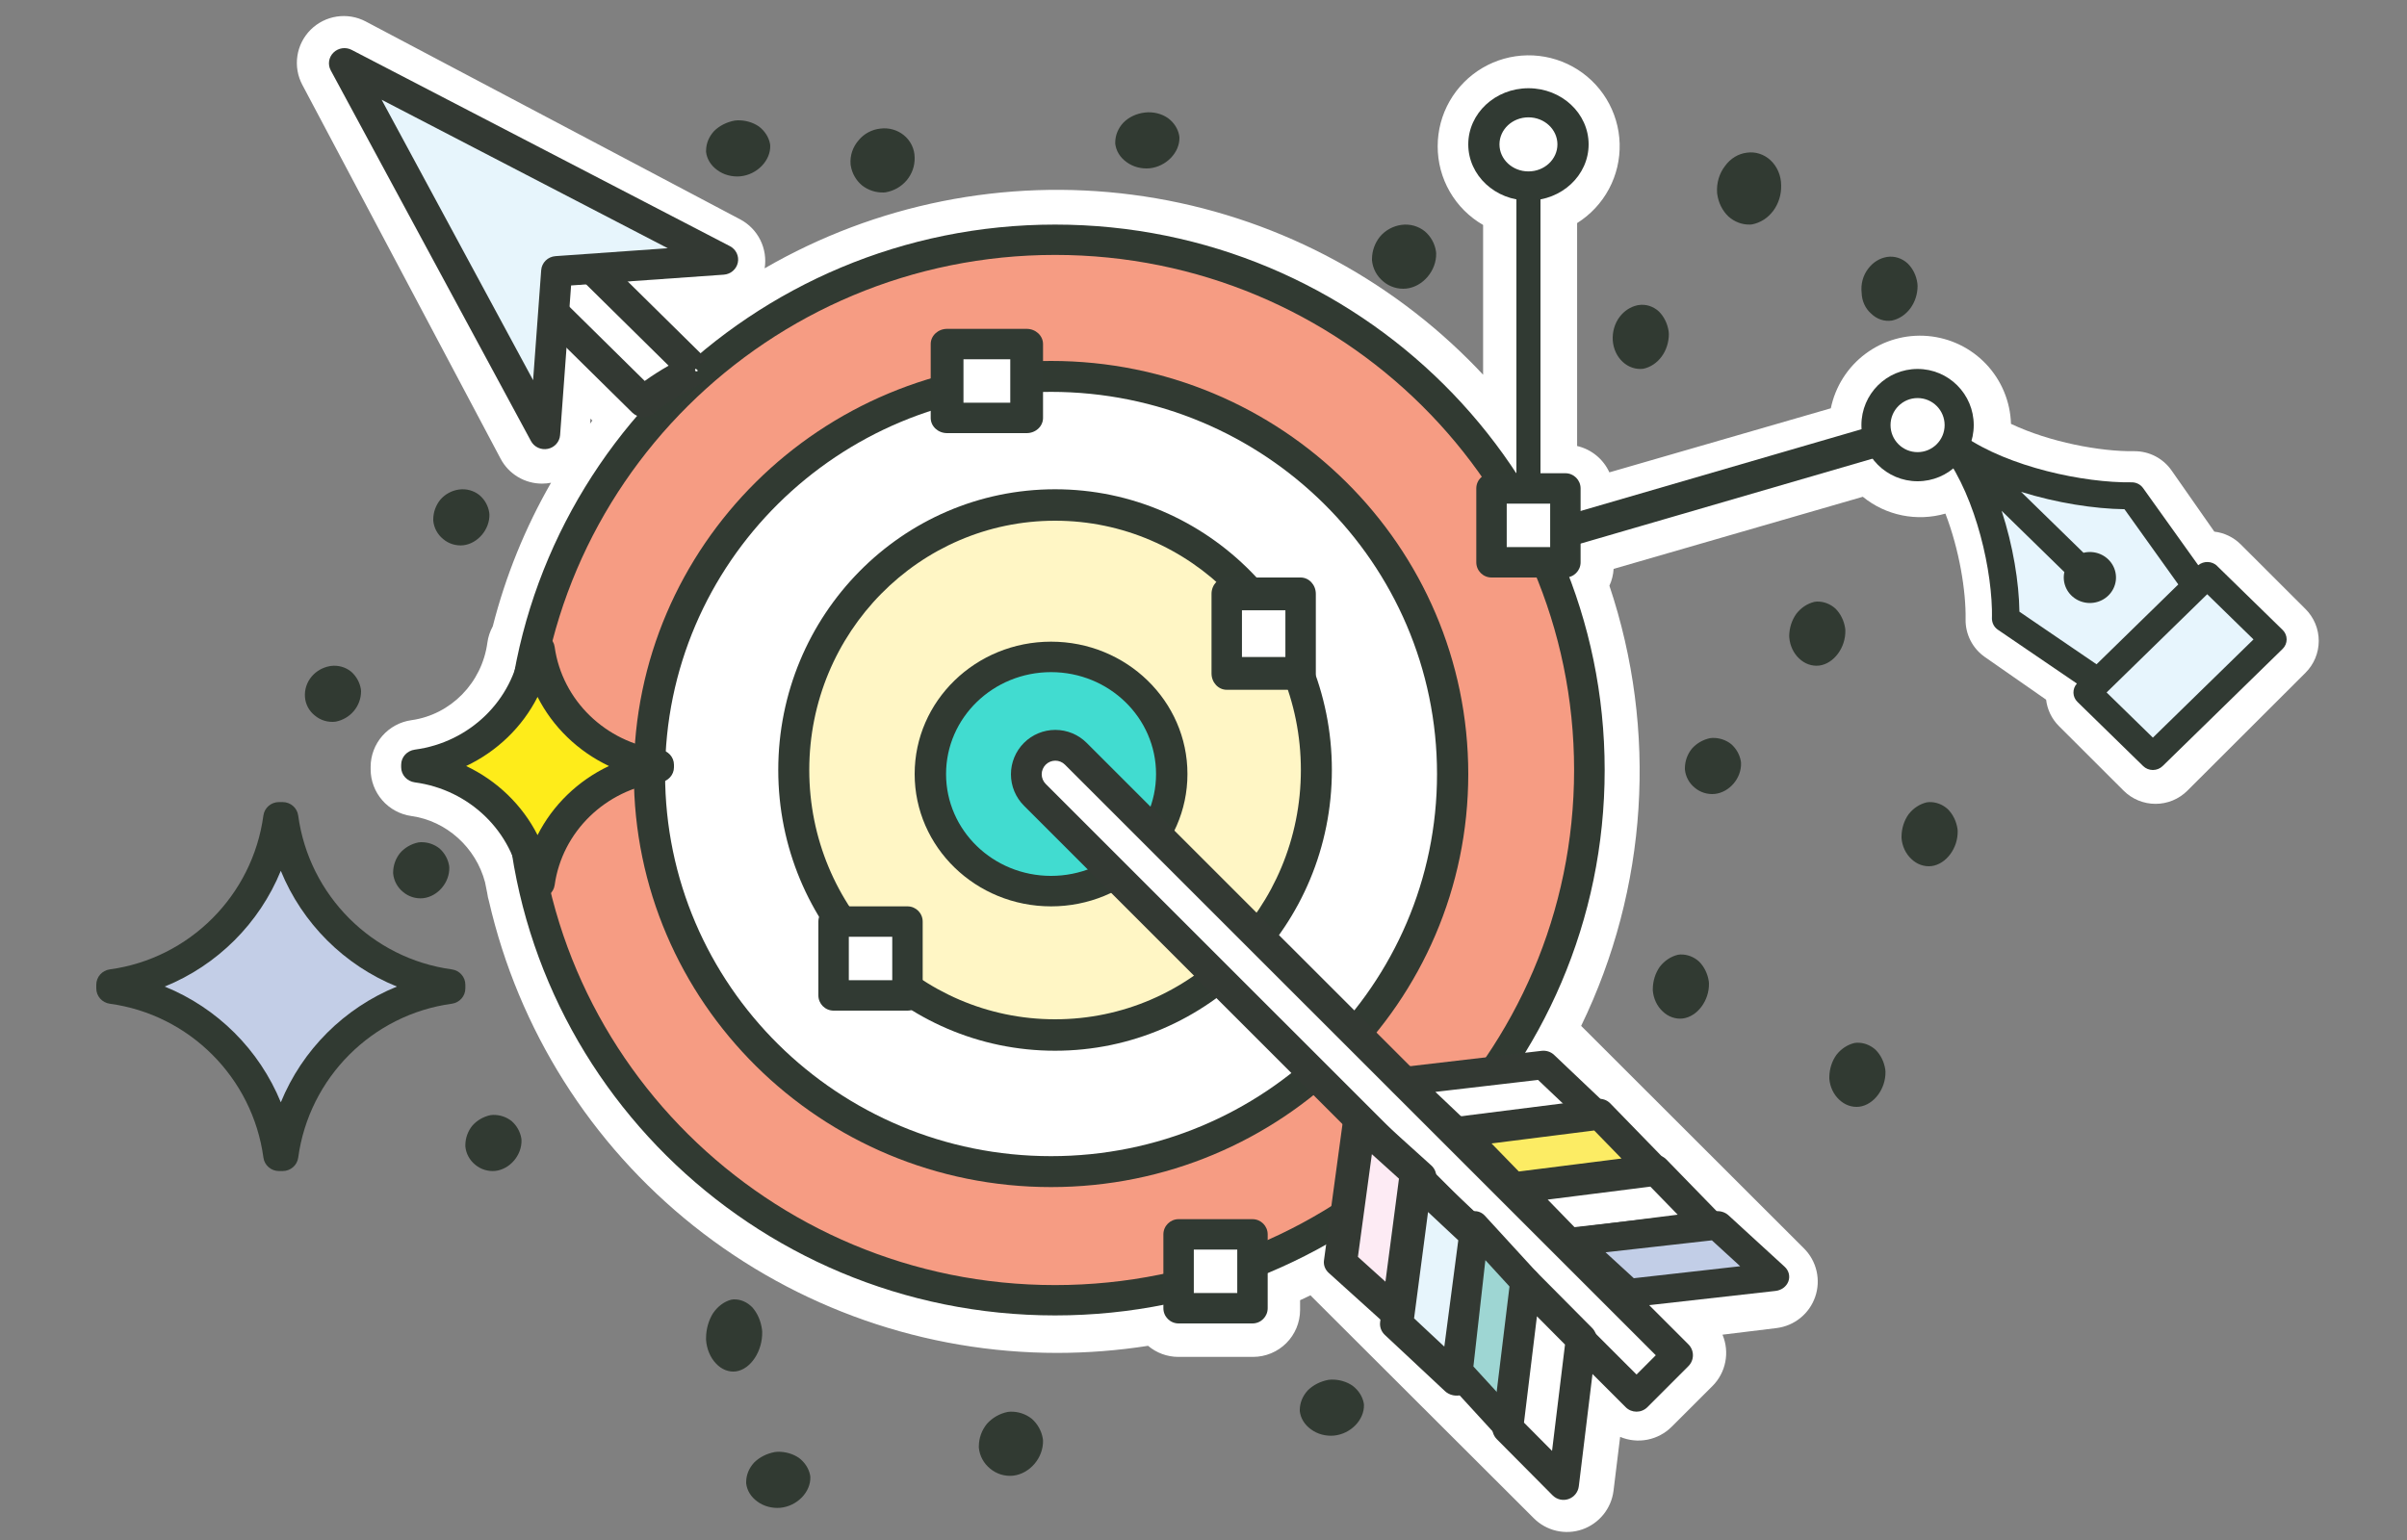 <svg width="300" height="192" viewBox="0 0 300 192" fill="none" xmlns="http://www.w3.org/2000/svg">
<rect x="0" y="0" width="300" height="192" fill="#808080" stroke="none"/>
<mask id="mask0_601_10115" style="mask-type:alpha" maskUnits="userSpaceOnUse" x="0" y="0" width="300" height="192">
<rect width="300" height="192" fill="white"/>
</mask>
<g mask="url(#mask0_601_10115)">
<path d="M287.342 75.924L279.281 67.875C278.394 66.988 277.233 66.426 275.986 66.281L270.654 58.651C270.136 57.911 269.447 57.306 268.645 56.888C267.844 56.471 266.953 56.252 266.048 56.252H265.957C261.835 56.312 255.473 55.138 250.642 52.844C250.559 50.067 249.458 47.418 247.548 45.399C245.638 43.38 243.051 42.132 240.28 41.893C237.509 41.654 234.746 42.439 232.517 44.1C230.288 45.761 228.747 48.183 228.188 50.904L200.586 58.892C200.213 58.073 199.657 57.351 198.96 56.781C198.263 56.211 197.444 55.808 196.566 55.605V27.813C198.237 26.765 199.605 25.299 200.534 23.561C201.464 21.823 201.924 19.874 201.868 17.904C201.812 15.935 201.243 14.014 200.216 12.331C199.19 10.648 197.741 9.262 196.014 8.31C194.287 7.357 192.341 6.871 190.368 6.899C188.395 6.927 186.464 7.469 184.765 8.47C183.066 9.472 181.657 10.899 180.679 12.61C179.701 14.321 179.187 16.258 179.188 18.228C179.182 20.217 179.702 22.173 180.696 23.898C181.69 25.622 183.123 27.053 184.849 28.047V46.719C184.275 46.102 183.69 45.497 183.095 44.905C171.771 33.602 157.025 26.351 141.149 24.28C125.273 22.209 109.156 25.433 95.305 33.453C95.496 32.248 95.307 31.013 94.763 29.921C94.219 28.828 93.347 27.932 92.27 27.357L45.58 2.675C44.475 2.093 43.212 1.879 41.976 2.066C40.74 2.252 39.596 2.829 38.713 3.712C37.829 4.594 37.252 5.736 37.065 6.971C36.879 8.205 37.093 9.466 37.677 10.57L62.394 57.191C62.89 58.129 63.634 58.914 64.545 59.461C65.455 60.008 66.498 60.297 67.561 60.295C67.936 60.295 68.311 60.259 68.68 60.187C65.456 65.797 63.012 71.818 61.417 78.087C61.069 78.719 60.841 79.411 60.745 80.126C60.073 85.139 56.174 89.114 51.267 89.79C49.863 89.989 48.578 90.686 47.646 91.753C46.715 92.82 46.199 94.187 46.194 95.603V95.928C46.2 97.343 46.716 98.709 47.647 99.776C48.579 100.843 49.864 101.539 51.267 101.738C55.633 102.341 59.317 105.657 60.456 110.004C60.54 110.44 60.627 110.875 60.719 111.315L60.735 111.407C60.777 111.723 60.846 112.036 60.939 112.34C64.618 128.347 73.624 142.634 86.487 152.867C99.351 163.1 115.309 168.673 131.755 168.675C135.551 168.672 139.342 168.376 143.092 167.789C144.144 168.679 145.478 169.169 146.857 169.171H156.181C157.732 169.169 159.219 168.553 160.316 167.459C161.414 166.365 162.033 164.881 162.038 163.332V162.105C162.474 161.906 162.905 161.704 163.335 161.494C163.401 161.568 163.469 161.638 163.54 161.709L191.168 189.288C191.942 190.063 192.919 190.604 193.987 190.851C195.055 191.097 196.171 191.038 197.207 190.68C198.239 190.32 199.149 189.68 199.837 188.832C200.525 187.985 200.962 186.962 201.101 185.88L201.928 179.142C203 179.593 204.183 179.715 205.326 179.492C206.468 179.269 207.518 178.712 208.342 177.891L213.433 172.807C214.255 171.985 214.813 170.936 215.036 169.795C215.259 168.655 215.137 167.473 214.685 166.402L221.433 165.576C222.52 165.441 223.546 165.004 224.396 164.314C225.247 163.625 225.886 162.711 226.241 161.677C226.597 160.643 226.655 159.529 226.408 158.464C226.162 157.399 225.62 156.424 224.846 155.65L197.233 128.066C197.181 128.011 197.126 127.959 197.068 127.906C205.374 110.773 206.639 91.076 200.591 73.024C200.896 72.364 201.074 71.652 201.116 70.926L232.174 61.936C233.593 63.09 235.27 63.884 237.063 64.249C238.856 64.614 240.711 64.54 242.469 64.034C244.196 68.514 245.044 73.684 244.984 77.206C244.967 78.127 245.177 79.038 245.596 79.858C246.015 80.679 246.63 81.384 247.386 81.912L255.019 87.231C255.166 88.477 255.729 89.637 256.618 90.524L264.678 98.573C265.2 99.096 265.82 99.51 266.503 99.792C267.185 100.075 267.917 100.22 268.656 100.22C269.395 100.22 270.126 100.075 270.809 99.792C271.491 99.51 272.111 99.096 272.633 98.573L287.352 83.876C287.874 83.354 288.289 82.735 288.572 82.054C288.854 81.373 289 80.642 289 79.905C289 79.167 288.854 78.437 288.572 77.756C288.289 77.074 287.874 76.455 287.352 75.934L287.342 75.924ZM73.836 52.429L73.545 52.82L73.589 52.191L73.836 52.429Z" fill="white"/>
<path d="M35.227 102H34.767C33.307 112.776 24.775 121.305 14 122.769V123.231C24.778 124.697 33.307 133.222 34.77 144H35.23C36.695 133.222 45.222 124.697 56 123.231V122.769C45.209 121.305 36.693 112.776 35.227 102Z" fill="#C3CEE7"/>
<path fill-rule="evenodd" clip-rule="evenodd" d="M32.829 101.673C32.959 100.715 33.787 100 34.767 100H35.228C36.207 100 37.036 100.715 37.166 101.672C38.52 111.644 46.387 119.51 56.312 120.858C57.279 120.99 58 121.805 58 122.769V123.231C58 124.194 57.28 125.01 56.312 125.141C46.4 126.492 38.522 134.354 37.168 144.328C37.038 145.285 36.21 146 35.231 146H34.769C33.79 146 32.961 145.285 32.832 144.327C31.48 134.355 23.601 126.492 13.688 125.141C12.72 125.01 12 124.194 12 123.231V122.769C12 121.806 12.72 120.99 13.688 120.858C23.598 119.51 31.48 111.643 32.829 101.673ZM34.998 108.568C32.324 115.11 27.088 120.339 20.528 123C27.09 125.662 32.326 130.89 35.001 137.433C37.675 130.891 42.909 125.663 49.469 123.001C42.903 120.34 37.672 115.11 34.998 108.568Z" fill="#313A32"/>
<path d="M131.5 162C168.227 162 198 132.451 198 96C198 59.549 168.227 30 131.5 30C94.773 30 65 59.549 65 96C65 132.451 94.773 162 131.5 162Z" fill="#F69C83"/>
<path fill-rule="evenodd" clip-rule="evenodd" d="M131.5 31.782C95.773 31.782 66.81 60.533 66.81 96C66.81 131.467 95.773 160.218 131.5 160.218C167.227 160.218 196.19 131.467 196.19 96C196.19 60.533 167.227 31.782 131.5 31.782ZM63 96C63 58.445 93.668 28 131.5 28C169.332 28 200 58.445 200 96C200 133.555 169.332 164 131.5 164C93.668 164 63 133.555 63 96Z" fill="#313A32"/>
<path d="M132 146C159.614 146 182 123.614 182 96C182 68.386 159.614 46 132 46C104.386 46 82 68.386 82 96C82 123.614 104.386 146 132 146Z" fill="white"/>
<path fill-rule="evenodd" clip-rule="evenodd" d="M131 48.856C104.432 48.856 82.894 70.187 82.894 96.5C82.894 122.813 104.432 144.144 131 144.144C157.568 144.144 179.106 122.813 179.106 96.5C179.106 70.187 157.568 48.856 131 48.856ZM79 96.5C79 68.057 102.281 45 131 45C159.719 45 183 68.057 183 96.5C183 124.943 159.719 148 131 148C102.281 148 79 124.943 79 96.5Z" fill="#313A32"/>
<path d="M131.5 129C149.449 129 164 114.225 164 96C164 77.775 149.449 63 131.5 63C113.551 63 99 77.775 99 96C99 114.225 113.551 129 131.5 129Z" fill="#FFF6C5"/>
<path fill-rule="evenodd" clip-rule="evenodd" d="M131.5 64.92C114.58 64.92 100.864 78.835 100.864 96C100.864 113.165 114.58 127.08 131.5 127.08C148.42 127.08 162.136 113.165 162.136 96C162.136 78.835 148.42 64.92 131.5 64.92ZM97 96C97 76.67 112.446 61 131.5 61C150.554 61 166 76.67 166 96C166 115.33 150.554 131 131.5 131C112.446 131 97 115.33 97 96Z" fill="#313A32"/>
<path d="M131 111C139.284 111 146 104.508 146 96.5C146 88.492 139.284 82 131 82C122.716 82 116 88.492 116 96.5C116 104.508 122.716 111 131 111Z" fill="#41DCD0"/>
<path fill-rule="evenodd" clip-rule="evenodd" d="M131 83.799C123.773 83.799 117.914 89.486 117.914 96.5C117.914 103.514 123.773 109.201 131 109.201C138.227 109.201 144.086 103.514 144.086 96.5C144.086 89.486 138.227 83.799 131 83.799ZM114 96.5C114 87.387 121.611 80 131 80C140.389 80 148 87.387 148 96.5C148 105.613 140.389 113 131 113C121.611 113 114 105.613 114 96.5Z" fill="#313A32"/>
<path d="M87 46.217L67.305 28L62 32.907L80.48 50C82.481 48.501 84.67 47.231 87 46.217V46.217Z" fill="white"/>
<path fill-rule="evenodd" clip-rule="evenodd" d="M65.805 25.567C66.572 24.811 67.815 24.811 68.581 25.567L88 44.718L86.612 46.087L87.448 47.839C85.293 48.839 83.269 50.091 81.419 51.569C80.638 52.192 79.506 52.134 78.795 51.433L60.575 33.463C59.808 32.707 59.808 31.482 60.575 30.726L65.805 25.567ZM83.334 45.592L67.193 29.674L64.739 32.094L80.355 47.495C81.313 46.809 82.308 46.174 83.334 45.592Z" fill="#333933"/>
<path d="M43 8L66.501 20.177L90 32.353L69.367 33.807L67.881 54L55.439 31L43 8Z" fill="#E7F5FC"/>
<path fill-rule="evenodd" clip-rule="evenodd" d="M41.565 6.554C42.163 5.967 43.083 5.831 43.831 6.22L67.403 18.454L67.404 18.454L90.974 30.689C91.734 31.083 92.136 31.924 91.959 32.749C91.781 33.574 91.068 34.184 90.21 34.245L71.179 35.588L69.809 54.245C69.747 55.086 69.124 55.786 68.283 55.959C67.441 56.133 66.584 55.739 66.181 54.994L53.701 31.884L53.701 31.884L41.224 8.775C40.828 8.041 40.966 7.14 41.565 6.554ZM47.564 12.435L57.11 30.115L57.11 30.116L66.445 47.401L67.452 33.684C67.521 32.747 68.281 32.002 69.237 31.934L83.229 30.947L65.599 21.796L65.599 21.796L47.564 12.435Z" fill="#333933"/>
<path d="M209 168.895L203.962 174L130.045 99.161C129.713 98.826 129.451 98.428 129.271 97.99C129.092 97.552 129 97.082 129 96.608C129 96.134 129.092 95.665 129.271 95.227C129.451 94.789 129.713 94.391 130.045 94.056C130.712 93.38 131.618 93 132.562 93C133.506 93 134.412 93.38 135.08 94.056L209 168.895Z" fill="white"/>
<path fill-rule="evenodd" clip-rule="evenodd" d="M131.531 94.837C131.082 94.837 130.65 95.016 130.332 95.334L130.332 95.335C130.174 95.492 130.049 95.679 129.964 95.885C129.878 96.091 129.834 96.311 129.834 96.534C129.834 96.757 129.878 96.978 129.964 97.184C130.049 97.39 130.174 97.577 130.332 97.734L203.971 171.369L206.371 168.967L132.731 95.334C132.73 95.334 132.731 95.334 132.731 95.334C132.412 95.016 131.981 94.837 131.531 94.837ZM127.622 92.619C128.659 91.582 130.065 91 131.531 91C132.997 91 134.403 91.582 135.441 92.62L210.438 167.609C210.798 167.969 211 168.457 211 168.966C211 169.475 210.798 169.963 210.438 170.323L205.327 175.438C204.579 176.187 203.365 176.187 202.616 175.439L127.622 100.45C127.622 100.449 127.622 100.449 127.622 100.449C127.108 99.935 126.7 99.325 126.422 98.653C126.143 97.982 126 97.262 126 96.534C126 95.807 126.143 95.087 126.422 94.415C126.7 93.743 127.108 93.133 127.622 92.62" fill="#333933"/>
<path d="M200 138.827L181.962 141L175 134.173L193.038 132L200 138.827Z" fill="white"/>
<path fill-rule="evenodd" clip-rule="evenodd" d="M192.147 131.013C192.718 130.947 193.289 131.133 193.696 131.519L200.453 137.932C200.958 138.411 201.131 139.122 200.898 139.763C200.666 140.404 200.068 140.863 199.359 140.946L181.853 142.987C181.282 143.053 180.711 142.867 180.304 142.481L173.547 136.068C173.042 135.589 172.869 134.878 173.102 134.237C173.334 133.596 173.932 133.137 174.641 133.054L192.147 131.013ZM178.899 136.131L182.302 139.361L195.101 137.869L191.698 134.639L178.899 136.131Z" fill="#333933"/>
<path d="M206 145.827L188.684 148L182 141.173L199.316 139L206 145.827Z" fill="#FCEC64"/>
<path fill-rule="evenodd" clip-rule="evenodd" d="M199.147 137.014C199.718 136.942 200.289 137.145 200.696 137.563L207.453 144.51C207.958 145.029 208.131 145.799 207.898 146.493C207.666 147.188 207.068 147.685 206.359 147.775L188.853 149.986C188.282 150.058 187.711 149.855 187.304 149.437L180.547 142.49C180.042 141.971 179.869 141.201 180.102 140.507C180.334 139.812 180.932 139.315 181.641 139.225L199.147 137.014ZM185.899 142.559L189.302 146.058L202.101 144.441L198.698 140.942L185.899 142.559Z" fill="#333933"/>
<path d="M213 152.827L195.684 155L189 148.173L206.316 146L213 152.827Z" fill="white"/>
<path fill-rule="evenodd" clip-rule="evenodd" d="M206.147 144.014C206.718 143.942 207.289 144.145 207.696 144.563L214.453 151.51C214.958 152.029 215.131 152.799 214.898 153.493C214.666 154.188 214.068 154.685 213.359 154.775L195.853 156.986C195.282 157.058 194.711 156.855 194.304 156.437L187.547 149.49C187.042 148.971 186.869 148.201 187.102 147.507C187.334 146.812 187.932 146.315 188.641 146.225L206.147 144.014ZM192.899 149.559L196.302 153.058L209.101 151.441L205.698 147.942L192.899 149.559Z" fill="#333933"/>
<path d="M220 159.827L202.684 162L196 155.173L213.316 153L220 159.827Z" fill="#C2CEE7"/>
<path fill-rule="evenodd" clip-rule="evenodd" d="M213.831 151.013C214.422 150.947 215.014 151.133 215.435 151.519L222.433 157.932C222.956 158.411 223.135 159.122 222.895 159.763C222.654 160.404 222.035 160.863 221.301 160.946L203.169 162.987C202.578 163.053 201.986 162.867 201.565 162.481L194.567 156.068C194.044 155.589 193.865 154.878 194.105 154.237C194.346 153.596 194.965 153.137 195.699 153.054L213.831 151.013ZM200.109 156.131L203.634 159.361L216.891 157.869L213.366 154.639L200.109 156.131Z" fill="#333933"/>
<path d="M174.586 164L177 146.684L169.411 140L167 157.316L174.586 164Z" fill="#FDEBF4"/>
<path fill-rule="evenodd" clip-rule="evenodd" d="M168.773 138.102C169.521 137.869 170.35 138.042 170.91 138.547L178.394 145.304C178.844 145.711 179.062 146.282 178.985 146.853L176.604 164.359C176.507 165.068 175.972 165.666 175.224 165.898C174.476 166.131 173.647 165.958 173.087 165.453L165.606 158.696C165.156 158.289 164.938 157.718 165.015 157.147L167.393 139.641C167.49 138.932 168.025 138.335 168.773 138.102ZM170.984 143.898L169.245 156.698L173.014 160.101L174.755 147.302L170.984 143.898Z" fill="#333933"/>
<path d="M181.827 172L184 153.962L177.173 147L175 165.038L181.827 172Z" fill="#E7F5FC"/>
<path fill-rule="evenodd" clip-rule="evenodd" d="M175.776 145.105C176.524 144.865 177.353 145.044 177.913 145.567L185.394 152.565C185.844 152.986 186.062 153.578 185.985 154.169L183.604 172.301C183.507 173.035 182.972 173.654 182.224 173.895C181.476 174.135 180.647 173.956 180.087 173.433L172.606 166.435C172.156 166.014 171.938 165.422 172.015 164.831L174.396 146.699C174.493 145.965 175.028 145.346 175.776 145.105ZM177.986 151.109L176.245 164.366L180.014 167.891L181.755 154.634L177.986 151.109Z" fill="#333933"/>
<path d="M188.07 178L190 159.962L183.932 153L182 171.038L188.07 178Z" fill="#9ED6D3"/>
<path fill-rule="evenodd" clip-rule="evenodd" d="M183.238 151.105C183.879 150.865 184.59 151.044 185.069 151.567L191.481 158.565C191.867 158.986 192.053 159.578 191.987 160.169L189.948 178.3C189.865 179.035 189.406 179.654 188.765 179.894C188.124 180.135 187.413 179.956 186.933 179.433L180.52 172.435C180.133 172.014 179.947 171.422 180.013 170.831L182.054 152.699C182.137 151.965 182.596 151.346 183.238 151.105ZM185.132 157.11L183.64 170.366L186.87 173.89L188.36 160.634L185.132 157.11Z" fill="#333933"/>
<path d="M194.829 185L197 166.962L190.171 160L188 178.038L194.829 185Z" fill="white"/>
<path fill-rule="evenodd" clip-rule="evenodd" d="M189.505 158.106C190.199 157.865 190.969 158.044 191.489 158.567L198.437 165.565C198.855 165.986 199.058 166.578 198.986 167.169L196.777 185.3C196.688 186.035 196.19 186.654 195.495 186.894C194.801 187.135 194.031 186.956 193.511 186.433L186.563 179.435C186.145 179.014 185.942 178.422 186.014 177.831L188.223 159.7C188.312 158.965 188.81 158.346 189.505 158.106ZM191.558 164.11L189.943 177.365L193.442 180.89L195.057 167.635L191.558 164.11Z" fill="#333933"/>
<path fill-rule="evenodd" clip-rule="evenodd" d="M190.5 22C191.328 22 192 22.861 192 23.924V60.076C192 61.139 191.328 62 190.5 62C189.672 62 189 61.139 189 60.076V23.924C189 22.861 189.672 22 190.5 22Z" fill="#313A33"/>
<path fill-rule="evenodd" clip-rule="evenodd" d="M235.923 54.41C236.222 55.446 235.628 56.53 234.596 56.83L196.488 67.922C195.456 68.223 194.377 67.626 194.077 66.59C193.778 65.554 194.372 64.47 195.404 64.17L233.512 53.078C234.544 52.777 235.623 53.374 235.923 54.41Z" fill="#313A33"/>
<path d="M186 70H195V61H186V70Z" fill="white"/>
<path fill-rule="evenodd" clip-rule="evenodd" d="M197 70.104C197 71.151 196.151 72 195.104 72H185.896C184.849 72 184 71.151 184 70.104V60.896C184 59.849 184.849 59 185.896 59H195.104C196.151 59 197 59.849 197 60.896V70.104ZM193.207 68.207V62.793H187.793V68.207H193.207Z" fill="#313A33"/>
<path d="M247 59C247 59 248.628 67.011 249.035 70.6C249.259 72.847 248.94 75.113 248.105 77.216L260.841 85.002L260.223 87.002L267.347 94L282 80.002L275.081 72.2L272.846 73.409L265.722 62.408C265.722 62.408 249.44 60.401 247 59Z" fill="#E7F5FD"/>
<path d="M268.327 91.964L280.867 79.718L275.099 74.085L262.559 86.331L268.325 91.964H268.327ZM251.7 76.268L261.305 82.819L271.494 72.865L264.787 63.486C261.011 63.436 256.34 62.704 251.9 61.321L259.68 68.918C260.367 68.749 261.091 68.804 261.743 69.073C262.395 69.342 262.939 69.812 263.293 70.41C263.647 71.009 263.792 71.704 263.706 72.39C263.619 73.076 263.306 73.716 262.813 74.212C262.321 74.709 261.676 75.035 260.976 75.141C260.277 75.248 259.561 75.129 258.937 74.802C258.313 74.475 257.815 73.959 257.519 73.331C257.223 72.704 257.144 71.999 257.295 71.323L249.477 63.686C250.894 68.022 251.641 72.584 251.695 76.273L251.7 76.268ZM276.307 70.536L284.498 78.535C284.657 78.69 284.783 78.875 284.87 79.078C284.956 79.281 285 79.498 285 79.718C285 79.938 284.956 80.155 284.87 80.358C284.783 80.561 284.657 80.746 284.498 80.901L269.541 95.51C269.219 95.824 268.783 96 268.329 96C267.874 96 267.438 95.824 267.116 95.51L258.925 87.508C258.618 87.207 258.44 86.803 258.428 86.379C258.415 85.954 258.569 85.541 258.858 85.223L249.005 78.509C248.775 78.352 248.588 78.141 248.461 77.897C248.333 77.653 248.269 77.382 248.274 77.107C248.376 71.3 246.327 62.16 242.33 56.66C242.088 56.337 241.973 55.94 242.005 55.541C242.037 55.143 242.215 54.769 242.505 54.487C242.795 54.205 243.18 54.034 243.588 54.005C243.996 53.975 244.402 54.09 244.731 54.328C250.361 58.236 259.757 60.216 265.67 60.133C265.95 60.128 266.227 60.191 266.477 60.316C266.727 60.44 266.942 60.622 267.103 60.846L273.981 70.469C274.312 70.198 274.733 70.056 275.164 70.069C275.595 70.081 276.007 70.248 276.321 70.536H276.307Z" fill="#313A33"/>
<path d="M239 58C241.761 58 244 55.761 244 53C244 50.239 241.761 48 239 48C236.239 48 234 50.239 234 53C234 55.761 236.239 58 239 58Z" fill="white"/>
<path fill-rule="evenodd" clip-rule="evenodd" d="M239 49.629C237.138 49.629 235.629 51.138 235.629 53C235.629 54.862 237.138 56.371 239 56.371C240.862 56.371 242.371 54.862 242.371 53C242.371 51.138 240.862 49.629 239 49.629ZM232 53C232 49.134 235.134 46 239 46C242.866 46 246 49.134 246 53C246 56.866 242.866 60 239 60C235.134 60 232 56.866 232 53Z" fill="#313A33"/>
<path d="M190.5 23C193.538 23 196 20.761 196 18C196 15.239 193.538 13 190.5 13C187.462 13 185 15.239 185 18C185 20.761 187.462 23 190.5 23Z" fill="white"/>
<path fill-rule="evenodd" clip-rule="evenodd" d="M190.5 14.629C188.505 14.629 186.888 16.138 186.888 18C186.888 19.862 188.505 21.371 190.5 21.371C192.495 21.371 194.112 19.862 194.112 18C194.112 16.138 192.495 14.629 190.5 14.629ZM183 18C183 14.134 186.358 11 190.5 11C194.642 11 198 14.134 198 18C198 21.866 194.642 25 190.5 25C186.358 25 183 21.866 183 18Z" fill="#313A33"/>
<path d="M104 125H113V115H104V125Z" fill="white"/>
<path fill-rule="evenodd" clip-rule="evenodd" d="M115 124.104C115 125.151 114.151 126 113.104 126H103.896C102.849 126 102 125.151 102 124.104V114.896C102 113.849 102.849 113 103.896 113H113.104C114.151 113 115 113.849 115 114.896V124.104ZM111.207 122.207V116.793H105.793V122.207H111.207Z" fill="#313A33"/>
<path d="M153 84H162V75H153V84Z" fill="white"/>
<path fill-rule="evenodd" clip-rule="evenodd" d="M164 83.958C164 85.086 163.151 86 162.104 86H152.896C151.849 86 151 85.086 151 83.958V74.042C151 72.914 151.849 72 152.896 72H162.104C163.151 72 164 72.914 164 74.042V83.958ZM160.207 81.915V76.085H154.793V81.915H160.207Z" fill="#313A33"/>
<path d="M147 163H156V154H147V163Z" fill="white"/>
<path fill-rule="evenodd" clip-rule="evenodd" d="M158 163.104C158 164.151 157.151 165 156.104 165H146.896C145.849 165 145 164.151 145 163.104V153.896C145 152.849 145.849 152 146.896 152H156.104C157.151 152 158 152.849 158 153.896V163.104ZM154.207 161.207V155.793H148.793V161.207H154.207Z" fill="#313A33"/>
<path d="M118 52H128V43H118V52Z" fill="white"/>
<path fill-rule="evenodd" clip-rule="evenodd" d="M130 52.104C130 53.151 129.086 54 127.958 54H118.042C116.914 54 116 53.151 116 52.104V42.896C116 41.849 116.914 41 118.042 41H127.958C129.086 41 130 41.849 130 42.896V52.104ZM125.916 50.207V44.793H120.084V50.207H125.916Z" fill="#313A33"/>
<path d="M223.012 79.496C223.054 80 223.184 80.489 223.396 80.937C223.607 81.384 223.895 81.781 224.244 82.104C224.584 82.431 224.981 82.678 225.41 82.829C225.839 82.98 226.291 83.032 226.738 82.981C228.563 82.747 230.055 80.739 229.998 78.58L229.976 78.338C229.835 77.392 229.412 76.527 228.775 75.885C228.114 75.288 227.284 74.974 226.435 75.002L226.13 75.04C225.258 75.25 224.471 75.771 223.889 76.525C223.323 77.314 223.01 78.293 223 79.304L223.012 79.496Z" fill="#313A32"/>
<path d="M237 104.494C237.041 104.998 237.171 105.488 237.383 105.935C237.594 106.383 237.884 106.779 238.233 107.101C238.574 107.429 238.971 107.677 239.4 107.828C239.83 107.979 240.282 108.032 240.73 107.982C242.558 107.748 244.055 105.74 243.998 103.58L243.976 103.338C243.835 102.393 243.41 101.528 242.772 100.885C242.112 100.286 241.28 99.973 240.429 100.002L240.121 100.038C239.248 100.25 238.461 100.771 237.876 101.523C237.317 102.312 237.009 103.285 237 104.29V104.494Z" fill="#313A32"/>
<path d="M210 95.932C210.041 96.373 210.171 96.802 210.383 97.193C210.594 97.585 210.884 97.932 211.233 98.213C211.574 98.501 211.971 98.717 212.4 98.85C212.829 98.982 213.282 99.028 213.73 98.984C215.558 98.779 217.055 97.022 216.998 95.133L216.976 94.921C216.835 94.093 216.41 93.337 215.772 92.774C215.112 92.251 214.28 91.976 213.429 92.002L213.121 92.033C212.248 92.219 211.461 92.675 210.876 93.332C210.317 94.023 210.009 94.874 210 95.754V95.932Z" fill="#313A32"/>
<path d="M93 184.934C93.048 185.375 93.197 185.803 93.439 186.195C93.681 186.586 94.011 186.933 94.41 187.216C94.799 187.502 95.253 187.718 95.744 187.85C96.234 187.982 96.751 188.028 97.263 187.984C99.352 187.779 101.063 186.022 100.998 184.133L100.97 183.921C100.809 183.093 100.324 182.336 99.594 181.774C98.838 181.252 97.888 180.978 96.916 181.001L96.566 181.035C95.568 181.219 94.668 181.675 94.001 182.335C93.364 183.02 93.012 183.867 93 184.742V184.934Z" fill="#313A32"/>
<path d="M228 134.489C228.041 134.994 228.171 135.485 228.383 135.933C228.594 136.382 228.884 136.779 229.233 137.102C229.574 137.43 229.971 137.678 230.4 137.829C230.83 137.981 231.282 138.032 231.73 137.981C233.558 137.749 235.055 135.737 234.998 133.587L234.976 133.345C234.835 132.397 234.411 131.53 233.772 130.887C233.112 130.287 232.28 129.973 231.429 130.002L231.121 130.038C230.248 130.25 229.46 130.772 228.876 131.526C228.32 132.312 228.012 133.281 228 134.282V134.489Z" fill="#313A32"/>
<path d="M162 175.92C162.047 176.363 162.196 176.794 162.437 177.187C162.679 177.58 163.01 177.929 163.41 178.212C163.799 178.501 164.252 178.718 164.743 178.85C165.234 178.983 165.751 179.028 166.263 178.983C168.352 178.78 170.063 177.015 169.998 175.13L169.97 174.917C169.807 174.092 169.323 173.338 168.597 172.778C167.842 172.252 166.891 171.976 165.919 172.002L165.569 172.033C164.572 172.218 163.671 172.676 163.004 173.338C162.365 174.028 162.012 174.88 162 175.761V175.92Z" fill="#313A32"/>
<path d="M88 167.05C88.042 167.618 88.172 168.169 88.384 168.674C88.596 169.178 88.884 169.625 89.233 169.989C89.574 170.359 89.971 170.638 90.4 170.808C90.83 170.978 91.282 171.036 91.73 170.978C93.558 170.718 95.055 168.454 94.998 166.036L94.974 165.763C94.834 164.696 94.409 163.721 93.77 162.997C93.11 162.323 92.279 161.969 91.429 162.002L91.121 162.042C90.248 162.28 89.46 162.868 88.876 163.717C88.319 164.6 88.011 165.69 88 166.817V167.05Z" fill="#313A32"/>
<path d="M88 18.928C88.048 19.369 88.197 19.798 88.439 20.191C88.681 20.583 89.011 20.931 89.41 21.214C89.799 21.502 90.254 21.718 90.745 21.851C91.236 21.983 91.753 22.028 92.266 21.983C94.355 21.78 96.063 20.02 95.998 18.139L95.973 17.927C95.813 17.097 95.328 16.338 94.597 15.776C93.842 15.251 92.891 14.976 91.919 15.002L91.569 15.033C90.572 15.218 89.671 15.675 89.004 16.335C88.365 17.026 88.013 17.878 88.003 18.759L88 18.928Z" fill="#313A32"/>
<path d="M122 180.495C122.048 180.999 122.197 181.488 122.439 181.936C122.681 182.384 123.011 182.78 123.41 183.103C123.799 183.431 124.253 183.678 124.743 183.829C125.234 183.98 125.751 184.032 126.263 183.981C128.352 183.75 130.063 181.739 129.998 179.579L129.97 179.339C129.81 178.392 129.324 177.526 128.594 176.882C127.839 176.286 126.89 175.973 125.919 176.002L125.566 176.038C124.569 176.248 123.669 176.77 123.001 177.523C122.362 178.311 122.01 179.284 122 180.289V180.495Z" fill="#313A32"/>
<path d="M206 123.488C206.041 123.992 206.171 124.483 206.383 124.932C206.594 125.38 206.884 125.777 207.233 126.1C207.574 126.428 207.971 126.676 208.4 126.828C208.83 126.979 209.282 127.032 209.73 126.982C211.558 126.747 213.055 124.736 212.998 122.587L212.976 122.344C212.835 121.397 212.41 120.53 211.772 119.886C211.112 119.287 210.28 118.973 209.429 119.002L209.121 119.038C208.248 119.251 207.461 119.772 206.876 120.526C206.317 121.316 206.009 122.291 206 123.298V123.488Z" fill="#313A32"/>
<path d="M49.002 108.919C49.044 109.36 49.175 109.79 49.387 110.182C49.598 110.574 49.887 110.922 50.236 111.205C50.576 111.495 50.972 111.713 51.401 111.847C51.831 111.981 52.283 112.028 52.731 111.985C54.56 111.782 56.055 110.021 55.998 108.14L55.976 107.927C55.836 107.097 55.411 106.339 54.772 105.776C54.111 105.251 53.279 104.976 52.428 105.002L52.122 105.033C51.248 105.218 50.461 105.675 49.876 106.335C49.316 107.025 49.007 107.879 49 108.76L49.002 108.919Z" fill="#313A32"/>
<path d="M58 142.932C58.041 143.373 58.171 143.802 58.383 144.193C58.594 144.585 58.883 144.932 59.233 145.214C59.574 145.501 59.971 145.717 60.4 145.85C60.83 145.982 61.282 146.028 61.73 145.984C63.558 145.779 65.055 144.022 64.998 142.133L64.976 141.921C64.834 141.094 64.41 140.337 63.772 139.774C63.112 139.251 62.28 138.976 61.429 139.002L61.121 139.033C60.248 139.219 59.461 139.675 58.876 140.333C58.317 141.023 58.009 141.874 58 142.754V142.932Z" fill="#313A32"/>
<path d="M178.999 31.569L178.973 31.328C178.827 30.366 178.338 29.486 177.593 28.846C177.191 28.52 176.723 28.279 176.221 28.14C175.719 28 175.193 27.965 174.676 28.035C173.632 28.178 172.678 28.697 172.002 29.493C171.363 30.283 171.011 31.26 171 32.269V32.463C171.048 32.971 171.197 33.465 171.439 33.917C171.681 34.369 172.011 34.769 172.411 35.095C172.802 35.426 173.258 35.676 173.751 35.828C174.244 35.981 174.763 36.032 175.277 35.98C177.348 35.755 179.058 33.732 178.999 31.569Z" fill="#313A32"/>
<path d="M146.999 17.119L146.973 16.909C146.827 16.068 146.338 15.3 145.594 14.74C145.191 14.454 144.724 14.243 144.221 14.121C143.718 13.999 143.191 13.969 142.674 14.032C141.631 14.156 140.678 14.609 140.001 15.303C139.361 15.997 139.009 16.855 139 17.74V17.91C139.048 18.354 139.197 18.786 139.439 19.18C139.681 19.575 140.011 19.925 140.41 20.209C140.801 20.499 141.257 20.717 141.749 20.85C142.242 20.983 142.761 21.028 143.274 20.983C145.349 20.775 147.058 19.009 146.999 17.119Z" fill="#313A32"/>
<path d="M60.999 64.118L60.977 63.909C60.849 63.068 60.422 62.298 59.77 61.739C59.417 61.454 59.008 61.244 58.569 61.122C58.13 61 57.669 60.969 57.217 61.031C56.303 61.156 55.469 61.61 54.876 62.304C54.316 62.998 54.008 63.855 54 64.741V64.911C54.041 65.355 54.171 65.786 54.382 66.181C54.594 66.575 54.883 66.924 55.233 67.207C55.575 67.497 55.973 67.716 56.404 67.849C56.834 67.983 57.288 68.028 57.737 67.983C59.548 67.772 61.05 66.007 60.999 64.118Z" fill="#313A32"/>
<path d="M217.727 19.036C217.198 19.099 216.686 19.276 216.221 19.558C215.755 19.839 215.345 20.22 215.014 20.678C214.655 21.137 214.381 21.669 214.209 22.245C214.037 22.821 213.97 23.428 214.012 24.032L214.035 24.225C214.187 25.299 214.679 26.278 215.425 26.99C216.189 27.673 217.15 28.03 218.133 27.998L218.383 27.973C219.416 27.773 220.35 27.172 221.014 26.279C221.678 25.385 222.027 24.259 221.998 23.105C221.996 22.503 221.873 21.909 221.639 21.364C221.405 20.82 221.066 20.338 220.645 19.954C220.242 19.589 219.775 19.319 219.273 19.161C218.771 19.003 218.245 18.961 217.727 19.036V19.036Z" fill="#313A32"/>
<path d="M109.73 16.032C109.201 16.088 108.689 16.245 108.222 16.496C107.756 16.746 107.345 17.084 107.014 17.491C106.655 17.899 106.381 18.373 106.209 18.884C106.037 19.396 105.97 19.936 106.012 20.473L106.035 20.645C106.188 21.598 106.68 22.468 107.425 23.102C108.189 23.709 109.15 24.027 110.133 23.998L110.385 23.976C111.419 23.798 112.352 23.263 113.015 22.469C113.678 21.675 114.027 20.674 113.998 19.649C113.996 19.114 113.874 18.585 113.64 18.101C113.406 17.617 113.066 17.189 112.645 16.848C112.242 16.523 111.776 16.284 111.274 16.143C110.773 16.003 110.247 15.965 109.73 16.032Z" fill="#313A32"/>
<path d="M239 35.642L238.975 35.319C238.847 34.361 238.418 33.484 237.765 32.846C237.411 32.52 237.001 32.279 236.559 32.14C236.117 32 235.654 31.965 235.2 32.035C234.281 32.179 233.442 32.699 232.847 33.494C232.527 33.905 232.288 34.387 232.147 34.908C232.006 35.429 231.966 35.977 232.029 36.517C232.043 37.017 232.156 37.506 232.36 37.952C232.563 38.397 232.852 38.786 233.206 39.092C233.556 39.437 233.967 39.694 234.414 39.845C234.86 39.996 235.33 40.037 235.792 39.967C236.694 39.775 237.507 39.238 238.093 38.449C238.678 37.66 238.999 36.667 239 35.642V35.642Z" fill="#313A32"/>
<path d="M208 41.645L207.975 41.321C207.837 40.365 207.411 39.491 206.77 38.844C206.419 38.519 206.012 38.279 205.574 38.139C205.136 38 204.678 37.965 204.227 38.035L204.069 38.063C203.218 38.249 202.448 38.75 201.881 39.487C201.568 39.895 201.33 40.368 201.181 40.88C201.032 41.392 200.974 41.931 201.011 42.468C201.05 42.982 201.18 43.482 201.394 43.938C201.608 44.394 201.901 44.797 202.255 45.124C202.61 45.451 203.019 45.695 203.459 45.841C203.899 45.988 204.36 46.033 204.816 45.976C205.712 45.783 206.52 45.245 207.101 44.455C207.682 43.664 208 42.671 208 41.645V41.645Z" fill="#313A32"/>
<path d="M45 86.197L44.978 85.911C44.837 85.075 44.412 84.311 43.773 83.744C43.422 83.458 43.014 83.247 42.576 83.124C42.138 83.001 41.678 82.969 41.227 83.03L41.069 83.057C40.217 83.218 39.446 83.657 38.88 84.304C38.569 84.662 38.331 85.076 38.182 85.523C38.032 85.971 37.974 86.443 38.01 86.913C38.044 87.359 38.171 87.793 38.383 88.189C38.595 88.584 38.888 88.932 39.243 89.211C39.594 89.507 40.005 89.728 40.448 89.86C40.891 89.991 41.356 90.031 41.816 89.976C42.709 89.808 43.516 89.339 44.097 88.65C44.678 87.96 44.997 87.093 45 86.197V86.197Z" fill="#313A32"/>
<path d="M67.164 81H66.836C65.788 88.442 59.697 94.329 52 95.343V95.66C59.697 96.683 65.788 102.568 66.836 110H67.164C68.212 102.557 74.302 96.671 82 95.66V95.343C74.302 94.329 68.212 88.442 67.164 81Z" fill="#FEEC1A"/>
<path fill-rule="evenodd" clip-rule="evenodd" d="M64.87 80.648C65.002 79.704 65.842 79 66.836 79H67.164C68.158 79 68.998 79.704 69.13 80.648C70.063 87.313 75.483 92.558 82.288 93.459C83.269 93.589 84 94.393 84 95.342V95.661C84 96.61 83.269 97.414 82.287 97.543C75.483 98.442 70.063 103.687 69.13 110.352C68.998 111.296 68.158 112 67.164 112H66.836C65.842 112 65.002 111.296 64.87 110.353C63.937 103.699 58.518 98.453 51.71 97.543C50.729 97.412 50 96.609 50 95.661V95.342C50 94.393 50.731 93.589 51.712 93.459C58.517 92.558 63.937 87.313 64.87 80.648ZM67 86.889C65.104 90.63 61.964 93.673 58.097 95.504C61.963 97.337 65.102 100.377 66.999 104.114C68.893 100.374 72.031 97.332 75.896 95.501C72.032 93.669 68.895 90.628 67 86.889Z" fill="#313A32"/>
</g>
</svg>
